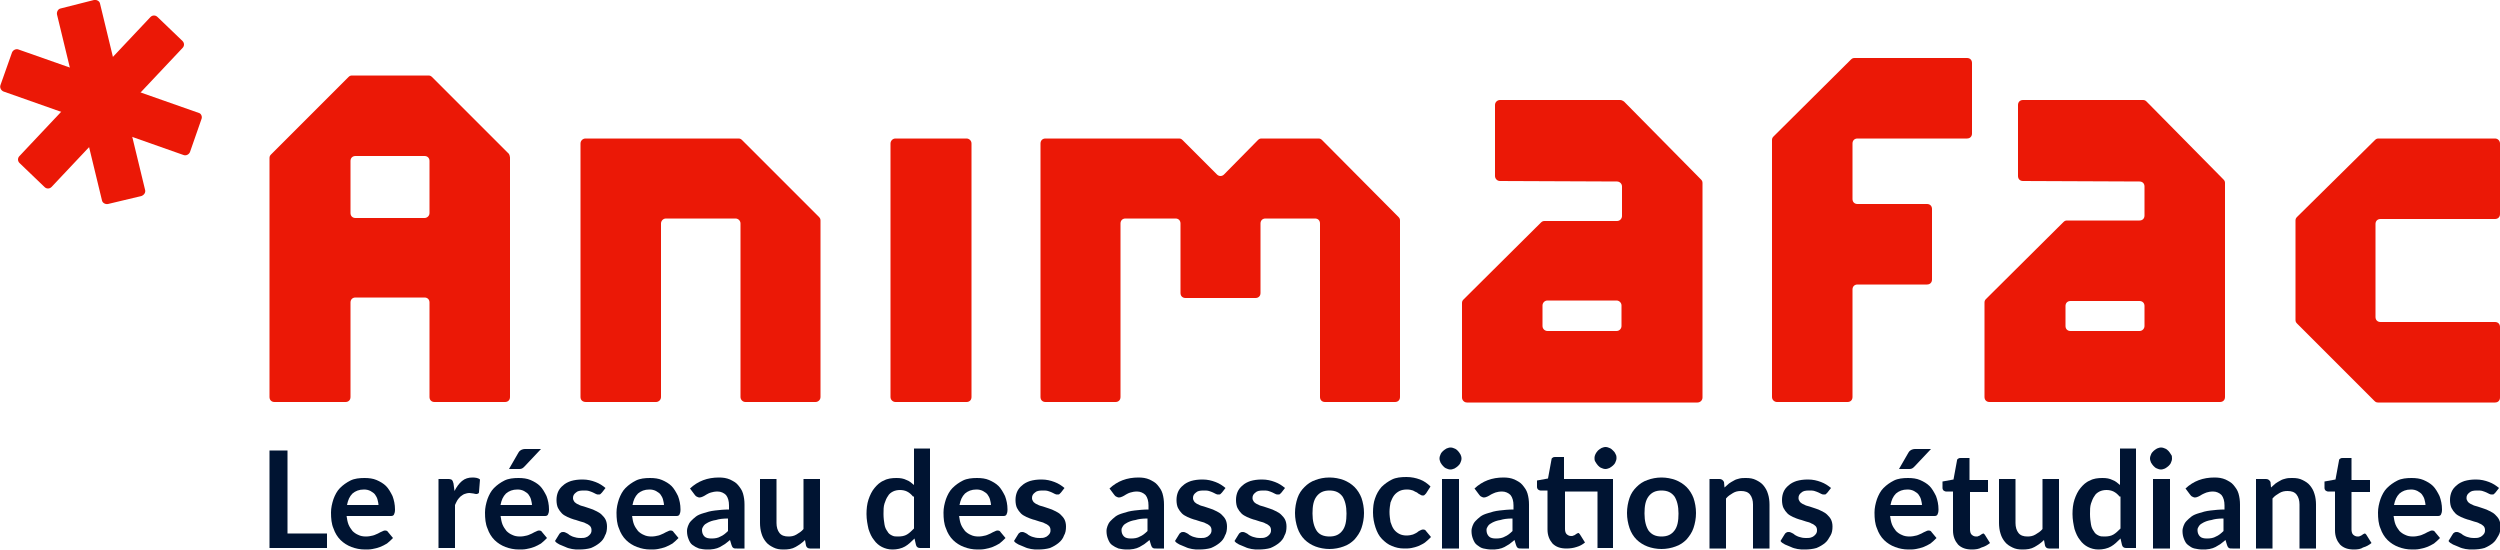 <?xml version="1.0" encoding="utf-8"?>
<!-- Generator: Adobe Illustrator 26.5.0, SVG Export Plug-In . SVG Version: 6.00 Build 0)  -->
<svg version="1.1" id="Calque_1" xmlns="http://www.w3.org/2000/svg" xmlns:xlink="http://www.w3.org/1999/xlink" x="0px" y="0px"
	 viewBox="0 0 500 109.9" style="enable-background:new 0 0 500 109.9;" xml:space="preserve">
<style type="text/css">
	.st0{fill:#001432;}
	.st1{fill:#EB1806;}
</style>
<g>
	<g>
		<path class="st0" d="M65.4,106.6v3H53.9V90.1h3.6v16.6H65.4z"/>
		<path class="st0" d="M69.3,103.1c0.1,0.7,0.2,1.3,0.4,1.8c0.2,0.5,0.5,0.9,0.8,1.3c0.3,0.3,0.7,0.6,1.2,0.8
			c0.4,0.2,0.9,0.3,1.5,0.3c0.5,0,1-0.1,1.4-0.2c0.4-0.1,0.7-0.3,1-0.4c0.3-0.2,0.6-0.3,0.8-0.4c0.2-0.1,0.4-0.2,0.6-0.2
			c0.3,0,0.5,0.1,0.6,0.3l1,1.2c-0.4,0.4-0.8,0.8-1.2,1.1c-0.5,0.3-0.9,0.5-1.4,0.7c-0.5,0.2-1,0.3-1.5,0.4c-0.5,0.1-1,0.1-1.5,0.1
			c-1,0-1.9-0.2-2.7-0.5c-0.8-0.3-1.6-0.8-2.2-1.4c-0.6-0.6-1.1-1.4-1.4-2.3c-0.4-0.9-0.5-2-0.5-3.2c0-0.9,0.2-1.8,0.5-2.7
			c0.3-0.8,0.7-1.6,1.3-2.2s1.3-1.1,2.1-1.5c0.8-0.4,1.8-0.5,2.8-0.5c0.9,0,1.7,0.1,2.4,0.4c0.7,0.3,1.4,0.7,1.9,1.2
			c0.5,0.5,0.9,1.2,1.3,2c0.3,0.8,0.5,1.7,0.5,2.7c0,0.5-0.1,0.8-0.2,1c-0.1,0.2-0.3,0.3-0.6,0.3H69.3z M75.7,101.1
			c0-0.4-0.1-0.8-0.2-1.2c-0.1-0.4-0.3-0.7-0.5-1c-0.2-0.3-0.6-0.5-0.9-0.7c-0.4-0.2-0.8-0.3-1.3-0.3c-1,0-1.7,0.3-2.3,0.8
			c-0.6,0.6-0.9,1.3-1.1,2.3H75.7z"/>
		<path class="st0" d="M90.9,98.2c0.4-0.8,0.9-1.5,1.5-2c0.6-0.5,1.3-0.7,2.1-0.7c0.6,0,1.2,0.1,1.5,0.4l-0.2,2.5
			c0,0.2-0.1,0.3-0.2,0.3c-0.1,0.1-0.2,0.1-0.3,0.1c-0.1,0-0.3,0-0.6-0.1c-0.3,0-0.5-0.1-0.8-0.1c-0.4,0-0.7,0.1-1,0.2
			c-0.3,0.1-0.5,0.3-0.8,0.5c-0.2,0.2-0.4,0.4-0.6,0.7c-0.2,0.3-0.3,0.6-0.5,1v8.6h-3.3V95.8h2c0.3,0,0.6,0.1,0.7,0.2
			c0.1,0.1,0.2,0.3,0.3,0.7L90.9,98.2z"/>
		<path class="st0" d="M100.1,103.1c0.1,0.7,0.2,1.3,0.4,1.8c0.2,0.5,0.5,0.9,0.8,1.3c0.3,0.3,0.7,0.6,1.2,0.8
			c0.4,0.2,0.9,0.3,1.5,0.3c0.5,0,1-0.1,1.4-0.2c0.4-0.1,0.7-0.3,1-0.4c0.3-0.2,0.6-0.3,0.8-0.4c0.2-0.1,0.4-0.2,0.6-0.2
			c0.3,0,0.5,0.1,0.6,0.3l1,1.2c-0.4,0.4-0.8,0.8-1.2,1.1c-0.5,0.3-0.9,0.5-1.4,0.7c-0.5,0.2-1,0.3-1.5,0.4c-0.5,0.1-1,0.1-1.5,0.1
			c-1,0-1.9-0.2-2.7-0.5c-0.8-0.3-1.6-0.8-2.2-1.4c-0.6-0.6-1.1-1.4-1.4-2.3c-0.4-0.9-0.5-2-0.5-3.2c0-0.9,0.2-1.8,0.5-2.7
			c0.3-0.8,0.7-1.6,1.3-2.2s1.3-1.1,2.1-1.5c0.8-0.4,1.8-0.5,2.8-0.5c0.9,0,1.7,0.1,2.4,0.4c0.7,0.3,1.4,0.7,1.9,1.2
			c0.5,0.5,0.9,1.2,1.3,2c0.3,0.8,0.5,1.7,0.5,2.7c0,0.5-0.1,0.8-0.2,1c-0.1,0.2-0.3,0.3-0.6,0.3H100.1z M106.4,101.1
			c0-0.4-0.1-0.8-0.2-1.2c-0.1-0.4-0.3-0.7-0.5-1c-0.2-0.3-0.6-0.5-0.9-0.7c-0.4-0.2-0.8-0.3-1.3-0.3c-1,0-1.7,0.3-2.3,0.8
			c-0.6,0.6-0.9,1.3-1.1,2.3H106.4z M108.2,89.8l-3.3,3.5c-0.2,0.2-0.3,0.3-0.5,0.4c-0.2,0.1-0.4,0.1-0.6,0.1h-2l1.9-3.3
			c0.1-0.2,0.3-0.4,0.5-0.5c0.2-0.1,0.5-0.2,0.8-0.2H108.2z"/>
		<path class="st0" d="M120.4,98.5c-0.1,0.1-0.2,0.2-0.3,0.3c-0.1,0.1-0.2,0.1-0.4,0.1c-0.2,0-0.3,0-0.5-0.1
			c-0.2-0.1-0.4-0.2-0.6-0.3c-0.2-0.1-0.5-0.2-0.8-0.3c-0.3-0.1-0.7-0.1-1.1-0.1c-0.7,0-1.2,0.1-1.5,0.4c-0.4,0.3-0.6,0.6-0.6,1.1
			c0,0.3,0.1,0.5,0.3,0.8c0.2,0.2,0.5,0.4,0.8,0.5c0.3,0.2,0.7,0.3,1.1,0.4c0.4,0.1,0.8,0.3,1.2,0.4c0.4,0.1,0.8,0.3,1.2,0.5
			c0.4,0.2,0.8,0.4,1.1,0.7c0.3,0.3,0.6,0.6,0.8,1c0.2,0.4,0.3,0.9,0.3,1.4c0,0.7-0.1,1.3-0.4,1.8c-0.2,0.6-0.6,1.1-1.1,1.5
			c-0.5,0.4-1,0.7-1.7,1c-0.7,0.2-1.5,0.3-2.4,0.3c-0.5,0-0.9,0-1.4-0.1s-0.9-0.2-1.3-0.4c-0.4-0.2-0.8-0.3-1.2-0.5
			c-0.4-0.2-0.7-0.4-0.9-0.7l0.8-1.3c0.1-0.2,0.2-0.3,0.4-0.4c0.1-0.1,0.3-0.1,0.5-0.1c0.2,0,0.4,0.1,0.6,0.2
			c0.2,0.1,0.4,0.2,0.6,0.4c0.2,0.1,0.5,0.3,0.9,0.4c0.3,0.1,0.7,0.2,1.3,0.2c0.4,0,0.7,0,1-0.1c0.3-0.1,0.5-0.2,0.7-0.4
			c0.2-0.2,0.3-0.3,0.4-0.5c0.1-0.2,0.1-0.4,0.1-0.6c0-0.3-0.1-0.6-0.3-0.8c-0.2-0.2-0.5-0.4-0.8-0.5c-0.3-0.2-0.7-0.3-1.1-0.4
			c-0.4-0.1-0.8-0.3-1.3-0.4c-0.4-0.1-0.8-0.3-1.3-0.5c-0.4-0.2-0.8-0.4-1.1-0.7c-0.3-0.3-0.6-0.7-0.8-1.1c-0.2-0.4-0.3-1-0.3-1.6
			c0-0.6,0.1-1.1,0.3-1.6c0.2-0.5,0.6-1,1-1.3c0.4-0.4,1-0.7,1.6-0.9c0.7-0.2,1.4-0.3,2.3-0.3c1,0,1.8,0.2,2.6,0.5
			c0.8,0.3,1.4,0.7,2,1.2L120.4,98.5z"/>
		<path class="st0" d="M126.4,103.1c0.1,0.7,0.2,1.3,0.4,1.8c0.2,0.5,0.5,0.9,0.8,1.3c0.3,0.3,0.7,0.6,1.2,0.8
			c0.4,0.2,0.9,0.3,1.5,0.3c0.5,0,1-0.1,1.4-0.2c0.4-0.1,0.7-0.3,1-0.4c0.3-0.2,0.6-0.3,0.8-0.4c0.2-0.1,0.4-0.2,0.6-0.2
			c0.3,0,0.5,0.1,0.6,0.3l1,1.2c-0.4,0.4-0.8,0.8-1.2,1.1c-0.5,0.3-0.9,0.5-1.4,0.7c-0.5,0.2-1,0.3-1.5,0.4c-0.5,0.1-1,0.1-1.5,0.1
			c-1,0-1.9-0.2-2.7-0.5c-0.8-0.3-1.6-0.8-2.2-1.4c-0.6-0.6-1.1-1.4-1.4-2.3c-0.4-0.9-0.5-2-0.5-3.2c0-0.9,0.2-1.8,0.5-2.7
			c0.3-0.8,0.7-1.6,1.3-2.2s1.3-1.1,2.1-1.5c0.8-0.4,1.8-0.5,2.8-0.5c0.9,0,1.7,0.1,2.4,0.4c0.7,0.3,1.4,0.7,1.9,1.2
			c0.5,0.5,0.9,1.2,1.3,2c0.3,0.8,0.5,1.7,0.5,2.7c0,0.5-0.1,0.8-0.2,1c-0.1,0.2-0.3,0.3-0.6,0.3H126.4z M132.8,101.1
			c0-0.4-0.1-0.8-0.2-1.2c-0.1-0.4-0.3-0.7-0.5-1c-0.2-0.3-0.6-0.5-0.9-0.7c-0.4-0.2-0.8-0.3-1.3-0.3c-1,0-1.7,0.3-2.3,0.8
			c-0.6,0.6-0.9,1.3-1.1,2.3H132.8z"/>
		<path class="st0" d="M138,97.7c1.6-1.5,3.5-2.2,5.8-2.2c0.8,0,1.5,0.1,2.2,0.4c0.6,0.3,1.2,0.6,1.6,1.1c0.4,0.5,0.8,1,1,1.7
			c0.2,0.7,0.3,1.4,0.3,2.2v8.8h-1.5c-0.3,0-0.6,0-0.7-0.1c-0.2-0.1-0.3-0.3-0.4-0.6l-0.3-1c-0.4,0.3-0.7,0.6-1,0.8
			c-0.3,0.2-0.7,0.4-1,0.6c-0.4,0.2-0.7,0.3-1.2,0.4s-0.9,0.1-1.4,0.1c-0.6,0-1.1-0.1-1.6-0.2c-0.5-0.2-0.9-0.4-1.3-0.7
			c-0.4-0.3-0.6-0.7-0.8-1.2c-0.2-0.5-0.3-1-0.3-1.6c0-0.4,0.1-0.7,0.2-1c0.1-0.3,0.3-0.7,0.6-1c0.3-0.3,0.6-0.6,1-0.9
			c0.4-0.3,0.9-0.5,1.6-0.7c0.6-0.2,1.3-0.4,2.2-0.5c0.8-0.1,1.8-0.2,2.8-0.2v-0.8c0-0.9-0.2-1.6-0.6-2.1c-0.4-0.4-1-0.7-1.7-0.7
			c-0.5,0-1,0.1-1.3,0.2c-0.4,0.1-0.7,0.3-0.9,0.4c-0.3,0.2-0.5,0.3-0.7,0.4c-0.2,0.1-0.5,0.2-0.7,0.2c-0.2,0-0.4-0.1-0.6-0.2
			c-0.2-0.1-0.3-0.3-0.4-0.4L138,97.7z M145.6,103.7c-1,0-1.8,0.1-2.4,0.3c-0.7,0.1-1.2,0.3-1.6,0.5c-0.4,0.2-0.7,0.4-0.9,0.7
			c-0.2,0.3-0.3,0.5-0.3,0.8c0,0.6,0.2,1,0.5,1.3c0.3,0.3,0.8,0.4,1.4,0.4c0.7,0,1.3-0.1,1.8-0.4c0.5-0.2,1-0.6,1.5-1.1V103.7z"/>
		<path class="st0" d="M164,95.8v13.9h-2c-0.4,0-0.7-0.2-0.8-0.6l-0.2-1.1c-0.6,0.6-1.2,1-1.9,1.4c-0.7,0.4-1.5,0.5-2.4,0.5
			c-0.8,0-1.4-0.1-2-0.4c-0.6-0.3-1.1-0.6-1.5-1.1c-0.4-0.5-0.7-1-0.9-1.7c-0.2-0.6-0.3-1.4-0.3-2.1v-8.8h3.3v8.8
			c0,0.8,0.2,1.5,0.6,2c0.4,0.5,1,0.7,1.8,0.7c0.6,0,1.1-0.1,1.6-0.4s1-0.6,1.4-1.1v-10H164z"/>
		<path class="st0" d="M186,89.5v20.1h-2c-0.4,0-0.7-0.2-0.8-0.6l-0.3-1.3c-0.6,0.6-1.2,1.2-1.9,1.6s-1.6,0.6-2.5,0.6
			c-0.8,0-1.5-0.2-2.1-0.5s-1.2-0.8-1.6-1.4c-0.5-0.6-0.8-1.3-1.1-2.2c-0.2-0.9-0.4-1.9-0.4-3c0-1,0.1-2,0.4-2.9s0.7-1.7,1.2-2.3
			s1.1-1.2,1.9-1.5c0.7-0.4,1.6-0.5,2.5-0.5c0.8,0,1.4,0.1,2,0.4c0.6,0.2,1,0.6,1.5,1v-7.3H186z M182.6,99.3c-0.4-0.5-0.8-0.8-1.2-1
			c-0.4-0.2-0.9-0.3-1.4-0.3c-0.5,0-1,0.1-1.4,0.3c-0.4,0.2-0.8,0.5-1,0.9c-0.3,0.4-0.5,0.9-0.7,1.5c-0.2,0.6-0.2,1.3-0.2,2.1
			c0,0.8,0.1,1.5,0.2,2.1c0.1,0.6,0.3,1,0.6,1.4c0.2,0.4,0.5,0.6,0.9,0.8c0.4,0.2,0.7,0.2,1.2,0.2c0.7,0,1.3-0.1,1.8-0.4
			s0.9-0.7,1.4-1.2V99.3z"/>
		<path class="st0" d="M191.8,103.1c0.1,0.7,0.2,1.3,0.4,1.8c0.2,0.5,0.5,0.9,0.8,1.3c0.3,0.3,0.7,0.6,1.2,0.8
			c0.4,0.2,0.9,0.3,1.5,0.3c0.5,0,1-0.1,1.4-0.2c0.4-0.1,0.7-0.3,1-0.4c0.3-0.2,0.6-0.3,0.8-0.4c0.2-0.1,0.4-0.2,0.6-0.2
			c0.3,0,0.5,0.1,0.6,0.3l1,1.2c-0.4,0.4-0.8,0.8-1.2,1.1c-0.5,0.3-0.9,0.5-1.4,0.7c-0.5,0.2-1,0.3-1.5,0.4c-0.5,0.1-1,0.1-1.5,0.1
			c-1,0-1.9-0.2-2.7-0.5c-0.8-0.3-1.6-0.8-2.2-1.4c-0.6-0.6-1.1-1.4-1.4-2.3c-0.4-0.9-0.5-2-0.5-3.2c0-0.9,0.2-1.8,0.5-2.7
			c0.3-0.8,0.7-1.6,1.3-2.2s1.3-1.1,2.1-1.5c0.8-0.4,1.8-0.5,2.8-0.5c0.9,0,1.7,0.1,2.4,0.4c0.7,0.3,1.4,0.7,1.9,1.2
			c0.5,0.5,0.9,1.2,1.3,2c0.3,0.8,0.5,1.7,0.5,2.7c0,0.5-0.1,0.8-0.2,1c-0.1,0.2-0.3,0.3-0.6,0.3H191.8z M198.2,101.1
			c0-0.4-0.1-0.8-0.2-1.2c-0.1-0.4-0.3-0.7-0.5-1c-0.2-0.3-0.6-0.5-0.9-0.7c-0.4-0.2-0.8-0.3-1.3-0.3c-1,0-1.7,0.3-2.3,0.8
			c-0.6,0.6-0.9,1.3-1.1,2.3H198.2z"/>
		<path class="st0" d="M212.2,98.5c-0.1,0.1-0.2,0.2-0.3,0.3c-0.1,0.1-0.2,0.1-0.4,0.1c-0.2,0-0.3,0-0.5-0.1
			c-0.2-0.1-0.4-0.2-0.6-0.3c-0.2-0.1-0.5-0.2-0.8-0.3c-0.3-0.1-0.7-0.1-1.1-0.1c-0.7,0-1.2,0.1-1.5,0.4c-0.4,0.3-0.6,0.6-0.6,1.1
			c0,0.3,0.1,0.5,0.3,0.8c0.2,0.2,0.5,0.4,0.8,0.5c0.3,0.2,0.7,0.3,1.1,0.4c0.4,0.1,0.8,0.3,1.2,0.4c0.4,0.1,0.8,0.3,1.2,0.5
			c0.4,0.2,0.8,0.4,1.1,0.7c0.3,0.3,0.6,0.6,0.8,1c0.2,0.4,0.3,0.9,0.3,1.4c0,0.7-0.1,1.3-0.4,1.8c-0.2,0.6-0.6,1.1-1.1,1.5
			c-0.5,0.4-1,0.7-1.7,1c-0.7,0.2-1.5,0.3-2.4,0.3c-0.5,0-0.9,0-1.4-0.1s-0.9-0.2-1.3-0.4c-0.4-0.2-0.8-0.3-1.2-0.5
			c-0.4-0.2-0.7-0.4-0.9-0.7l0.8-1.3c0.1-0.2,0.2-0.3,0.4-0.4c0.1-0.1,0.3-0.1,0.5-0.1c0.2,0,0.4,0.1,0.6,0.2
			c0.2,0.1,0.4,0.2,0.6,0.4c0.2,0.1,0.5,0.3,0.9,0.4c0.3,0.1,0.7,0.2,1.3,0.2c0.4,0,0.7,0,1-0.1c0.3-0.1,0.5-0.2,0.7-0.4
			c0.2-0.2,0.3-0.3,0.4-0.5c0.1-0.2,0.1-0.4,0.1-0.6c0-0.3-0.1-0.6-0.3-0.8c-0.2-0.2-0.5-0.4-0.8-0.5c-0.3-0.2-0.7-0.3-1.1-0.4
			c-0.4-0.1-0.8-0.3-1.3-0.4c-0.4-0.1-0.8-0.3-1.3-0.5c-0.4-0.2-0.8-0.4-1.1-0.7c-0.3-0.3-0.6-0.7-0.8-1.1c-0.2-0.4-0.3-1-0.3-1.6
			c0-0.6,0.1-1.1,0.3-1.6c0.2-0.5,0.6-1,1-1.3c0.4-0.4,1-0.7,1.6-0.9c0.7-0.2,1.4-0.3,2.3-0.3c1,0,1.8,0.2,2.6,0.5
			c0.8,0.3,1.4,0.7,2,1.2L212.2,98.5z"/>
		<path class="st0" d="M221.9,97.7c1.6-1.5,3.5-2.2,5.8-2.2c0.8,0,1.5,0.1,2.2,0.4c0.6,0.3,1.2,0.6,1.6,1.1c0.4,0.5,0.8,1,1,1.7
			c0.2,0.7,0.3,1.4,0.3,2.2v8.8h-1.5c-0.3,0-0.6,0-0.7-0.1c-0.2-0.1-0.3-0.3-0.4-0.6l-0.3-1c-0.4,0.3-0.7,0.6-1,0.8
			c-0.3,0.2-0.7,0.4-1,0.6c-0.4,0.2-0.7,0.3-1.2,0.4s-0.9,0.1-1.4,0.1c-0.6,0-1.1-0.1-1.6-0.2c-0.5-0.2-0.9-0.4-1.3-0.7
			c-0.4-0.3-0.6-0.7-0.8-1.2c-0.2-0.5-0.3-1-0.3-1.6c0-0.4,0.1-0.7,0.2-1c0.1-0.3,0.3-0.7,0.6-1c0.3-0.3,0.6-0.6,1-0.9
			c0.4-0.3,0.9-0.5,1.6-0.7c0.6-0.2,1.3-0.4,2.2-0.5c0.8-0.1,1.8-0.2,2.8-0.2v-0.8c0-0.9-0.2-1.6-0.6-2.1c-0.4-0.4-1-0.7-1.7-0.7
			c-0.5,0-1,0.1-1.3,0.2c-0.4,0.1-0.7,0.3-0.9,0.4c-0.3,0.2-0.5,0.3-0.7,0.4c-0.2,0.1-0.5,0.2-0.7,0.2c-0.2,0-0.4-0.1-0.6-0.2
			c-0.2-0.1-0.3-0.3-0.4-0.4L221.9,97.7z M229.5,103.7c-1,0-1.8,0.1-2.4,0.3c-0.7,0.1-1.2,0.3-1.6,0.5c-0.4,0.2-0.7,0.4-0.9,0.7
			c-0.2,0.3-0.3,0.5-0.3,0.8c0,0.6,0.2,1,0.5,1.3c0.3,0.3,0.8,0.4,1.4,0.4c0.7,0,1.3-0.1,1.8-0.4c0.5-0.2,1-0.6,1.5-1.1V103.7z"/>
		<path class="st0" d="M244.4,98.5c-0.1,0.1-0.2,0.2-0.3,0.3c-0.1,0.1-0.2,0.1-0.4,0.1c-0.2,0-0.3,0-0.5-0.1
			c-0.2-0.1-0.4-0.2-0.6-0.3c-0.2-0.1-0.5-0.2-0.8-0.3s-0.7-0.1-1.1-0.1c-0.7,0-1.2,0.1-1.5,0.4c-0.4,0.3-0.6,0.6-0.6,1.1
			c0,0.3,0.1,0.5,0.3,0.8c0.2,0.2,0.5,0.4,0.8,0.5c0.3,0.2,0.7,0.3,1.1,0.4c0.4,0.1,0.8,0.3,1.2,0.4c0.4,0.1,0.8,0.3,1.2,0.5
			c0.4,0.2,0.8,0.4,1.1,0.7c0.3,0.3,0.6,0.6,0.8,1c0.2,0.4,0.3,0.9,0.3,1.4c0,0.7-0.1,1.3-0.4,1.8c-0.2,0.6-0.6,1.1-1.1,1.5
			c-0.5,0.4-1,0.7-1.7,1c-0.7,0.2-1.5,0.3-2.4,0.3c-0.5,0-0.9,0-1.4-0.1s-0.9-0.2-1.3-0.4c-0.4-0.2-0.8-0.3-1.2-0.5
			c-0.4-0.2-0.7-0.4-0.9-0.7l0.8-1.3c0.1-0.2,0.2-0.3,0.4-0.4c0.1-0.1,0.3-0.1,0.5-0.1c0.2,0,0.4,0.1,0.6,0.2
			c0.2,0.1,0.4,0.2,0.6,0.4c0.2,0.1,0.5,0.3,0.9,0.4c0.3,0.1,0.7,0.2,1.3,0.2c0.4,0,0.7,0,1-0.1c0.3-0.1,0.5-0.2,0.7-0.4
			c0.2-0.2,0.3-0.3,0.4-0.5c0.1-0.2,0.1-0.4,0.1-0.6c0-0.3-0.1-0.6-0.3-0.8c-0.2-0.2-0.5-0.4-0.8-0.5c-0.3-0.2-0.7-0.3-1.1-0.4
			c-0.4-0.1-0.8-0.3-1.3-0.4c-0.4-0.1-0.8-0.3-1.3-0.5c-0.4-0.2-0.8-0.4-1.1-0.7c-0.3-0.3-0.6-0.7-0.8-1.1c-0.2-0.4-0.3-1-0.3-1.6
			c0-0.6,0.1-1.1,0.3-1.6c0.2-0.5,0.6-1,1-1.3c0.4-0.4,1-0.7,1.6-0.9c0.7-0.2,1.4-0.3,2.3-0.3c1,0,1.8,0.2,2.6,0.5
			c0.8,0.3,1.4,0.7,2,1.2L244.4,98.5z"/>
		<path class="st0" d="M256.3,98.5c-0.1,0.1-0.2,0.2-0.3,0.3c-0.1,0.1-0.2,0.1-0.4,0.1c-0.2,0-0.3,0-0.5-0.1
			c-0.2-0.1-0.4-0.2-0.6-0.3c-0.2-0.1-0.5-0.2-0.8-0.3c-0.3-0.1-0.7-0.1-1.1-0.1c-0.7,0-1.2,0.1-1.5,0.4c-0.4,0.3-0.6,0.6-0.6,1.1
			c0,0.3,0.1,0.5,0.3,0.8c0.2,0.2,0.5,0.4,0.8,0.5c0.3,0.2,0.7,0.3,1.1,0.4c0.4,0.1,0.8,0.3,1.2,0.4c0.4,0.1,0.8,0.3,1.2,0.5
			c0.4,0.2,0.8,0.4,1.1,0.7c0.3,0.3,0.6,0.6,0.8,1c0.2,0.4,0.3,0.9,0.3,1.4c0,0.7-0.1,1.3-0.4,1.8c-0.2,0.6-0.6,1.1-1.1,1.5
			c-0.5,0.4-1,0.7-1.7,1c-0.7,0.2-1.5,0.3-2.4,0.3c-0.5,0-0.9,0-1.4-0.1s-0.9-0.2-1.3-0.4c-0.4-0.2-0.8-0.3-1.2-0.5
			c-0.4-0.2-0.7-0.4-0.9-0.7l0.8-1.3c0.1-0.2,0.2-0.3,0.4-0.4c0.1-0.1,0.3-0.1,0.5-0.1c0.2,0,0.4,0.1,0.6,0.2
			c0.2,0.1,0.4,0.2,0.6,0.4c0.2,0.1,0.5,0.3,0.9,0.4c0.3,0.1,0.7,0.2,1.3,0.2c0.4,0,0.7,0,1-0.1c0.3-0.1,0.5-0.2,0.7-0.4
			c0.2-0.2,0.3-0.3,0.4-0.5c0.1-0.2,0.1-0.4,0.1-0.6c0-0.3-0.1-0.6-0.3-0.8c-0.2-0.2-0.5-0.4-0.8-0.5c-0.3-0.2-0.7-0.3-1.1-0.4
			c-0.4-0.1-0.8-0.3-1.3-0.4c-0.4-0.1-0.8-0.3-1.3-0.5c-0.4-0.2-0.8-0.4-1.1-0.7c-0.3-0.3-0.6-0.7-0.8-1.1c-0.2-0.4-0.3-1-0.3-1.6
			c0-0.6,0.1-1.1,0.3-1.6c0.2-0.5,0.6-1,1-1.3c0.4-0.4,1-0.7,1.6-0.9c0.7-0.2,1.4-0.3,2.3-0.3c1,0,1.8,0.2,2.6,0.5
			c0.8,0.3,1.4,0.7,2,1.2L256.3,98.5z"/>
		<path class="st0" d="M265.9,95.5c1,0,2,0.2,2.8,0.5c0.8,0.3,1.6,0.8,2.2,1.4c0.6,0.6,1.1,1.4,1.4,2.2c0.3,0.9,0.5,1.9,0.5,3
			c0,1.1-0.2,2.1-0.5,3c-0.3,0.9-0.8,1.6-1.4,2.3c-0.6,0.6-1.3,1.1-2.2,1.4c-0.8,0.3-1.8,0.5-2.8,0.5c-1,0-2-0.2-2.8-0.5
			c-0.8-0.3-1.6-0.8-2.2-1.4c-0.6-0.6-1.1-1.4-1.4-2.3c-0.3-0.9-0.5-1.9-0.5-3c0-1.1,0.2-2.1,0.5-3c0.3-0.9,0.8-1.6,1.4-2.2
			c0.6-0.6,1.3-1.1,2.2-1.4C263.9,95.7,264.8,95.5,265.9,95.5z M265.9,107.3c1.2,0,2-0.4,2.6-1.2s0.8-1.9,0.8-3.4
			c0-1.5-0.3-2.6-0.8-3.4c-0.6-0.8-1.4-1.2-2.6-1.2c-1.2,0-2,0.4-2.6,1.2c-0.6,0.8-0.8,1.9-0.8,3.4c0,1.5,0.3,2.6,0.8,3.4
			C263.8,106.9,264.7,107.3,265.9,107.3z"/>
		<path class="st0" d="M285.2,98.7c-0.1,0.1-0.2,0.2-0.3,0.3c-0.1,0.1-0.2,0.1-0.4,0.1c-0.2,0-0.3-0.1-0.5-0.2
			c-0.2-0.1-0.4-0.2-0.6-0.4c-0.2-0.1-0.5-0.2-0.8-0.4c-0.3-0.1-0.7-0.2-1.2-0.2c-0.6,0-1.1,0.1-1.5,0.3c-0.4,0.2-0.8,0.5-1.1,0.9
			c-0.3,0.4-0.5,0.9-0.7,1.4c-0.1,0.6-0.2,1.2-0.2,1.9c0,0.7,0.1,1.4,0.2,2c0.2,0.6,0.4,1.1,0.7,1.5c0.3,0.4,0.7,0.7,1.1,0.9
			c0.4,0.2,0.9,0.3,1.4,0.3c0.5,0,1-0.1,1.3-0.2c0.3-0.1,0.6-0.3,0.8-0.4c0.2-0.2,0.4-0.3,0.6-0.4c0.2-0.1,0.4-0.2,0.6-0.2
			c0.3,0,0.5,0.1,0.6,0.3l1,1.2c-0.4,0.4-0.8,0.8-1.2,1.1c-0.4,0.3-0.9,0.5-1.3,0.7c-0.5,0.2-0.9,0.3-1.4,0.4
			c-0.5,0.1-1,0.1-1.5,0.1c-0.9,0-1.7-0.2-2.4-0.5c-0.8-0.3-1.4-0.8-2-1.4c-0.6-0.6-1-1.4-1.3-2.3c-0.3-0.9-0.5-1.9-0.5-3
			c0-1,0.1-2,0.4-2.8c0.3-0.9,0.7-1.6,1.3-2.3c0.6-0.6,1.3-1.1,2.1-1.5c0.8-0.4,1.8-0.5,2.9-0.5c1,0,1.9,0.2,2.7,0.5
			c0.8,0.3,1.5,0.8,2.1,1.4L285.2,98.7z"/>
		<path class="st0" d="M292.3,91.7c0,0.3-0.1,0.6-0.2,0.8c-0.1,0.3-0.3,0.5-0.5,0.7c-0.2,0.2-0.4,0.3-0.7,0.5
			c-0.3,0.1-0.5,0.2-0.8,0.2c-0.3,0-0.6-0.1-0.8-0.2c-0.3-0.1-0.5-0.3-0.7-0.5c-0.2-0.2-0.3-0.4-0.5-0.7c-0.1-0.3-0.2-0.5-0.2-0.8
			c0-0.3,0.1-0.6,0.2-0.8c0.1-0.3,0.3-0.5,0.5-0.7c0.2-0.2,0.4-0.3,0.7-0.5c0.3-0.1,0.5-0.2,0.8-0.2c0.3,0,0.6,0.1,0.8,0.2
			c0.3,0.1,0.5,0.3,0.7,0.5c0.2,0.2,0.3,0.4,0.5,0.7C292.2,91.1,292.3,91.4,292.3,91.7z M291.8,95.8v13.9h-3.4V95.8H291.8z"/>
		<path class="st0" d="M294.9,97.7c1.6-1.5,3.5-2.2,5.8-2.2c0.8,0,1.5,0.1,2.2,0.4c0.6,0.3,1.2,0.6,1.6,1.1c0.4,0.5,0.8,1,1,1.7
			c0.2,0.7,0.3,1.4,0.3,2.2v8.8h-1.5c-0.3,0-0.6,0-0.7-0.1c-0.2-0.1-0.3-0.3-0.4-0.6l-0.3-1c-0.4,0.3-0.7,0.6-1,0.8
			c-0.3,0.2-0.7,0.4-1,0.6c-0.4,0.2-0.7,0.3-1.2,0.4s-0.9,0.1-1.4,0.1c-0.6,0-1.1-0.1-1.6-0.2s-0.9-0.4-1.3-0.7
			c-0.4-0.3-0.6-0.7-0.8-1.2c-0.2-0.5-0.3-1-0.3-1.6c0-0.4,0.1-0.7,0.2-1c0.1-0.3,0.3-0.7,0.6-1c0.3-0.3,0.6-0.6,1-0.9
			c0.4-0.3,0.9-0.5,1.6-0.7c0.6-0.2,1.3-0.4,2.2-0.5c0.8-0.1,1.8-0.2,2.8-0.2v-0.8c0-0.9-0.2-1.6-0.6-2.1c-0.4-0.4-1-0.7-1.7-0.7
			c-0.5,0-1,0.1-1.3,0.2s-0.7,0.3-0.9,0.4c-0.3,0.2-0.5,0.3-0.7,0.4c-0.2,0.1-0.5,0.2-0.7,0.2c-0.2,0-0.4-0.1-0.6-0.2
			c-0.2-0.1-0.3-0.3-0.4-0.4L294.9,97.7z M302.5,103.7c-1,0-1.8,0.1-2.4,0.3c-0.7,0.1-1.2,0.3-1.6,0.5c-0.4,0.2-0.7,0.4-0.9,0.7
			c-0.2,0.3-0.3,0.5-0.3,0.8c0,0.6,0.2,1,0.5,1.3c0.3,0.3,0.8,0.4,1.4,0.4c0.7,0,1.3-0.1,1.8-0.4c0.5-0.2,1-0.6,1.5-1.1V103.7z"/>
		<path class="st0" d="M322.8,109.6h-3.3V98.3H313v7.5c0,0.4,0.1,0.8,0.3,1c0.2,0.2,0.5,0.4,0.9,0.4c0.2,0,0.4,0,0.5-0.1
			c0.1,0,0.3-0.1,0.4-0.2c0.1-0.1,0.2-0.1,0.3-0.2c0.1,0,0.2-0.1,0.2-0.1c0.1,0,0.2,0,0.2,0.1c0.1,0,0.1,0.1,0.2,0.2l1,1.6
			c-0.5,0.4-1,0.7-1.7,0.9c-0.6,0.2-1.3,0.3-2,0.3c-1.2,0-2.1-0.3-2.8-1c-0.6-0.7-1-1.6-1-2.8v-7.8h-1.4c-0.2,0-0.3-0.1-0.5-0.2
			c-0.1-0.1-0.2-0.3-0.2-0.5v-1.3l2.2-0.4l0.7-3.8c0-0.2,0.1-0.3,0.3-0.4c0.1-0.1,0.3-0.1,0.5-0.1h1.7v4.4h9.8V109.6z M323.3,91.6
			c0,0.3-0.1,0.6-0.2,0.8c-0.1,0.3-0.3,0.5-0.5,0.7c-0.2,0.2-0.4,0.3-0.7,0.5c-0.3,0.1-0.5,0.2-0.8,0.2c-0.3,0-0.6-0.1-0.8-0.2
			c-0.3-0.1-0.5-0.3-0.7-0.5c-0.2-0.2-0.3-0.4-0.5-0.7s-0.2-0.5-0.2-0.8c0-0.3,0.1-0.6,0.2-0.8s0.3-0.5,0.5-0.7
			c0.2-0.2,0.4-0.3,0.7-0.5c0.3-0.1,0.5-0.2,0.8-0.2c0.3,0,0.6,0.1,0.8,0.2c0.3,0.1,0.5,0.3,0.7,0.5c0.2,0.2,0.4,0.4,0.5,0.7
			C323.3,91.1,323.3,91.4,323.3,91.6z"/>
		<path class="st0" d="M332.3,95.5c1,0,2,0.2,2.8,0.5c0.8,0.3,1.6,0.8,2.2,1.4c0.6,0.6,1.1,1.4,1.4,2.2c0.3,0.9,0.5,1.9,0.5,3
			c0,1.1-0.2,2.1-0.5,3c-0.3,0.9-0.8,1.6-1.4,2.3c-0.6,0.6-1.3,1.1-2.2,1.4c-0.8,0.3-1.8,0.5-2.8,0.5c-1,0-2-0.2-2.8-0.5
			c-0.8-0.3-1.6-0.8-2.2-1.4c-0.6-0.6-1.1-1.4-1.4-2.3c-0.3-0.9-0.5-1.9-0.5-3c0-1.1,0.2-2.1,0.5-3c0.3-0.9,0.8-1.6,1.4-2.2
			c0.6-0.6,1.3-1.1,2.2-1.4C330.3,95.7,331.3,95.5,332.3,95.5z M332.3,107.3c1.2,0,2-0.4,2.6-1.2s0.8-1.9,0.8-3.4
			c0-1.5-0.3-2.6-0.8-3.4c-0.6-0.8-1.4-1.2-2.6-1.2c-1.2,0-2,0.4-2.6,1.2c-0.6,0.8-0.8,1.9-0.8,3.4c0,1.5,0.3,2.6,0.8,3.4
			C330.3,106.9,331.1,107.3,332.3,107.3z"/>
		<path class="st0" d="M344.9,97.5c0.3-0.3,0.6-0.5,0.9-0.8c0.3-0.2,0.6-0.4,1-0.6c0.3-0.2,0.7-0.3,1.1-0.4c0.4-0.1,0.8-0.1,1.3-0.1
			c0.8,0,1.4,0.1,2,0.4c0.6,0.3,1.1,0.6,1.5,1.1c0.4,0.5,0.7,1,0.9,1.7c0.2,0.6,0.3,1.4,0.3,2.1v8.8h-3.3v-8.8c0-0.8-0.2-1.5-0.6-2
			c-0.4-0.5-1-0.7-1.8-0.7c-0.6,0-1.1,0.1-1.6,0.4c-0.5,0.3-1,0.6-1.4,1.1v10h-3.3V95.8h2c0.4,0,0.7,0.2,0.9,0.6L344.9,97.5z"/>
		<path class="st0" d="M365.5,98.5c-0.1,0.1-0.2,0.2-0.3,0.3c-0.1,0.1-0.2,0.1-0.4,0.1c-0.2,0-0.3,0-0.5-0.1
			c-0.2-0.1-0.4-0.2-0.6-0.3c-0.2-0.1-0.5-0.2-0.8-0.3c-0.3-0.1-0.7-0.1-1.1-0.1c-0.7,0-1.2,0.1-1.5,0.4c-0.4,0.3-0.6,0.6-0.6,1.1
			c0,0.3,0.1,0.5,0.3,0.8c0.2,0.2,0.5,0.4,0.8,0.5c0.3,0.2,0.7,0.3,1.1,0.4c0.4,0.1,0.8,0.3,1.2,0.4c0.4,0.1,0.8,0.3,1.2,0.5
			c0.4,0.2,0.8,0.4,1.1,0.7c0.3,0.3,0.6,0.6,0.8,1c0.2,0.4,0.3,0.9,0.3,1.4c0,0.7-0.1,1.3-0.4,1.8s-0.6,1.1-1.1,1.5
			c-0.5,0.4-1,0.7-1.7,1c-0.7,0.2-1.5,0.3-2.4,0.3c-0.5,0-0.9,0-1.4-0.1s-0.9-0.2-1.3-0.4c-0.4-0.2-0.8-0.3-1.2-0.5
			c-0.4-0.2-0.7-0.4-0.9-0.7l0.8-1.3c0.1-0.2,0.2-0.3,0.4-0.4c0.1-0.1,0.3-0.1,0.5-0.1c0.2,0,0.4,0.1,0.6,0.2
			c0.2,0.1,0.4,0.2,0.6,0.4c0.2,0.1,0.5,0.3,0.9,0.4c0.3,0.1,0.7,0.2,1.3,0.2c0.4,0,0.7,0,1-0.1c0.3-0.1,0.5-0.2,0.7-0.4
			c0.2-0.2,0.3-0.3,0.4-0.5c0.1-0.2,0.1-0.4,0.1-0.6c0-0.3-0.1-0.6-0.3-0.8c-0.2-0.2-0.5-0.4-0.8-0.5c-0.3-0.2-0.7-0.3-1.1-0.4
			c-0.4-0.1-0.8-0.3-1.3-0.4c-0.4-0.1-0.8-0.3-1.3-0.5c-0.4-0.2-0.8-0.4-1.1-0.7c-0.3-0.3-0.6-0.7-0.8-1.1c-0.2-0.4-0.3-1-0.3-1.6
			c0-0.6,0.1-1.1,0.3-1.6c0.2-0.5,0.6-1,1-1.3c0.4-0.4,1-0.7,1.6-0.9c0.7-0.2,1.4-0.3,2.3-0.3c1,0,1.8,0.2,2.6,0.5
			c0.8,0.3,1.4,0.7,2,1.2L365.5,98.5z"/>
		<path class="st0" d="M378,103.1c0.1,0.7,0.2,1.3,0.4,1.8c0.2,0.5,0.5,0.9,0.8,1.3c0.3,0.3,0.7,0.6,1.2,0.8
			c0.4,0.2,0.9,0.3,1.5,0.3c0.5,0,1-0.1,1.4-0.2c0.4-0.1,0.7-0.3,1-0.4c0.3-0.2,0.6-0.3,0.8-0.4c0.2-0.1,0.4-0.2,0.6-0.2
			c0.3,0,0.5,0.1,0.6,0.3l1,1.2c-0.4,0.4-0.8,0.8-1.2,1.1c-0.5,0.3-0.9,0.5-1.4,0.7c-0.5,0.2-1,0.3-1.5,0.4c-0.5,0.1-1,0.1-1.5,0.1
			c-1,0-1.9-0.2-2.7-0.5c-0.8-0.3-1.6-0.8-2.2-1.4c-0.6-0.6-1.1-1.4-1.4-2.3c-0.4-0.9-0.5-2-0.5-3.2c0-0.9,0.2-1.8,0.5-2.7
			c0.3-0.8,0.7-1.6,1.3-2.2s1.3-1.1,2.1-1.5c0.8-0.4,1.8-0.5,2.8-0.5c0.9,0,1.7,0.1,2.4,0.4c0.7,0.3,1.4,0.7,1.9,1.2
			c0.5,0.5,0.9,1.2,1.3,2c0.3,0.8,0.5,1.7,0.5,2.7c0,0.5-0.1,0.8-0.2,1c-0.1,0.2-0.3,0.3-0.6,0.3H378z M384.4,101.1
			c0-0.4-0.1-0.8-0.2-1.2c-0.1-0.4-0.3-0.7-0.5-1c-0.2-0.3-0.6-0.5-0.9-0.7c-0.4-0.2-0.8-0.3-1.3-0.3c-1,0-1.7,0.3-2.3,0.8
			c-0.6,0.6-0.9,1.3-1.1,2.3H384.4z M386.2,89.8l-3.3,3.5c-0.2,0.2-0.3,0.3-0.5,0.4c-0.2,0.1-0.4,0.1-0.6,0.1h-2l1.9-3.3
			c0.1-0.2,0.3-0.4,0.5-0.5c0.2-0.1,0.5-0.2,0.8-0.2H386.2z"/>
		<path class="st0" d="M394.4,109.9c-1.2,0-2.1-0.3-2.8-1c-0.6-0.7-1-1.6-1-2.8v-7.8h-1.4c-0.2,0-0.3-0.1-0.5-0.2
			c-0.1-0.1-0.2-0.3-0.2-0.5v-1.3l2.2-0.4l0.7-3.8c0-0.2,0.1-0.3,0.3-0.4c0.1-0.1,0.3-0.1,0.5-0.1h1.7v4.4h3.7v2.4H394v7.5
			c0,0.4,0.1,0.8,0.3,1s0.5,0.4,0.9,0.4c0.2,0,0.4,0,0.5-0.1c0.1,0,0.3-0.1,0.4-0.2c0.1-0.1,0.2-0.1,0.3-0.2c0.1,0,0.2-0.1,0.2-0.1
			c0.1,0,0.2,0,0.2,0.1c0.1,0,0.1,0.1,0.2,0.2l1,1.6c-0.5,0.4-1,0.7-1.7,0.9C395.8,109.8,395.1,109.9,394.4,109.9z"/>
		<path class="st0" d="M411.8,95.8v13.9h-2c-0.4,0-0.7-0.2-0.8-0.6l-0.2-1.1c-0.6,0.6-1.2,1-1.9,1.4s-1.5,0.5-2.4,0.5
			c-0.8,0-1.4-0.1-2-0.4c-0.6-0.3-1.1-0.6-1.5-1.1c-0.4-0.5-0.7-1-0.9-1.7c-0.2-0.6-0.3-1.4-0.3-2.1v-8.8h3.3v8.8
			c0,0.8,0.2,1.5,0.6,2c0.4,0.5,1,0.7,1.8,0.7c0.6,0,1.1-0.1,1.6-0.4s1-0.6,1.4-1.1v-10H411.8z"/>
		<path class="st0" d="M427.2,89.5v20.1h-2c-0.4,0-0.7-0.2-0.8-0.6l-0.3-1.3c-0.6,0.6-1.2,1.2-1.9,1.6c-0.7,0.4-1.6,0.6-2.5,0.6
			c-0.8,0-1.5-0.2-2.1-0.5s-1.2-0.8-1.6-1.4c-0.5-0.6-0.8-1.3-1.1-2.2c-0.2-0.9-0.4-1.9-0.4-3c0-1,0.1-2,0.4-2.9
			c0.3-0.9,0.7-1.7,1.2-2.3c0.5-0.6,1.1-1.2,1.9-1.5c0.7-0.4,1.6-0.5,2.5-0.5c0.8,0,1.4,0.1,2,0.4c0.6,0.2,1,0.6,1.5,1v-7.3H427.2z
			 M423.9,99.3c-0.4-0.5-0.8-0.8-1.2-1c-0.4-0.2-0.9-0.3-1.4-0.3c-0.5,0-1,0.1-1.4,0.3c-0.4,0.2-0.8,0.5-1,0.9
			c-0.3,0.4-0.5,0.9-0.7,1.5c-0.2,0.6-0.2,1.3-0.2,2.1c0,0.8,0.1,1.5,0.2,2.1c0.1,0.6,0.3,1,0.6,1.4c0.2,0.4,0.5,0.6,0.9,0.8
			s0.7,0.2,1.2,0.2c0.7,0,1.3-0.1,1.8-0.4s0.9-0.7,1.4-1.2V99.3z"/>
		<path class="st0" d="M434.4,91.7c0,0.3-0.1,0.6-0.2,0.8c-0.1,0.3-0.3,0.5-0.5,0.7c-0.2,0.2-0.4,0.3-0.7,0.5
			c-0.3,0.1-0.5,0.2-0.8,0.2c-0.3,0-0.6-0.1-0.8-0.2c-0.3-0.1-0.5-0.3-0.7-0.5c-0.2-0.2-0.3-0.4-0.5-0.7c-0.1-0.3-0.2-0.5-0.2-0.8
			c0-0.3,0.1-0.6,0.2-0.8c0.1-0.3,0.3-0.5,0.5-0.7c0.2-0.2,0.4-0.3,0.7-0.5c0.3-0.1,0.5-0.2,0.8-0.2c0.3,0,0.6,0.1,0.8,0.2
			c0.3,0.1,0.5,0.3,0.7,0.5c0.2,0.2,0.3,0.4,0.5,0.7C434.4,91.1,434.4,91.4,434.4,91.7z M434,95.8v13.9h-3.4V95.8H434z"/>
		<path class="st0" d="M437.1,97.7c1.6-1.5,3.5-2.2,5.8-2.2c0.8,0,1.5,0.1,2.2,0.4c0.6,0.3,1.2,0.6,1.6,1.1c0.4,0.5,0.8,1,1,1.7
			c0.2,0.7,0.3,1.4,0.3,2.2v8.8h-1.5c-0.3,0-0.6,0-0.7-0.1c-0.2-0.1-0.3-0.3-0.4-0.6l-0.3-1c-0.4,0.3-0.7,0.6-1,0.8
			c-0.3,0.2-0.7,0.4-1,0.6c-0.4,0.2-0.7,0.3-1.2,0.4s-0.9,0.1-1.4,0.1c-0.6,0-1.1-0.1-1.6-0.2s-0.9-0.4-1.3-0.7
			c-0.4-0.3-0.6-0.7-0.8-1.2c-0.2-0.5-0.3-1-0.3-1.6c0-0.4,0.1-0.7,0.2-1c0.1-0.3,0.3-0.7,0.6-1c0.3-0.3,0.6-0.6,1-0.9
			c0.4-0.3,0.9-0.5,1.6-0.7c0.6-0.2,1.3-0.4,2.2-0.5c0.8-0.1,1.8-0.2,2.8-0.2v-0.8c0-0.9-0.2-1.6-0.6-2.1c-0.4-0.4-1-0.7-1.7-0.7
			c-0.5,0-1,0.1-1.3,0.2s-0.7,0.3-0.9,0.4c-0.3,0.2-0.5,0.3-0.7,0.4c-0.2,0.1-0.5,0.2-0.7,0.2c-0.2,0-0.4-0.1-0.6-0.2
			c-0.2-0.1-0.3-0.3-0.4-0.4L437.1,97.7z M444.7,103.7c-1,0-1.8,0.1-2.4,0.3c-0.7,0.1-1.2,0.3-1.6,0.5c-0.4,0.2-0.7,0.4-0.9,0.7
			c-0.2,0.3-0.3,0.5-0.3,0.8c0,0.6,0.2,1,0.5,1.3c0.3,0.3,0.8,0.4,1.4,0.4c0.7,0,1.3-0.1,1.8-0.4c0.5-0.2,1-0.6,1.5-1.1V103.7z"/>
		<path class="st0" d="M454.2,97.5c0.3-0.3,0.6-0.5,0.9-0.8c0.3-0.2,0.6-0.4,1-0.6c0.3-0.2,0.7-0.3,1.1-0.4c0.4-0.1,0.8-0.1,1.3-0.1
			c0.8,0,1.4,0.1,2,0.4c0.6,0.3,1.1,0.6,1.5,1.1c0.4,0.5,0.7,1,0.9,1.7c0.2,0.6,0.3,1.4,0.3,2.1v8.8h-3.3v-8.8c0-0.8-0.2-1.5-0.6-2
			c-0.4-0.5-1-0.7-1.8-0.7c-0.6,0-1.1,0.1-1.6,0.4c-0.5,0.3-1,0.6-1.4,1.1v10h-3.3V95.8h2c0.4,0,0.7,0.2,0.9,0.6L454.2,97.5z"/>
		<path class="st0" d="M470.8,109.9c-1.2,0-2.1-0.3-2.8-1c-0.6-0.7-1-1.6-1-2.8v-7.8h-1.4c-0.2,0-0.3-0.1-0.5-0.2
			c-0.1-0.1-0.2-0.3-0.2-0.5v-1.3l2.2-0.4l0.7-3.8c0-0.2,0.1-0.3,0.3-0.4c0.1-0.1,0.3-0.1,0.5-0.1h1.7v4.4h3.7v2.4h-3.7v7.5
			c0,0.4,0.1,0.8,0.3,1c0.2,0.2,0.5,0.4,0.9,0.4c0.2,0,0.4,0,0.5-0.1c0.1,0,0.3-0.1,0.4-0.2c0.1-0.1,0.2-0.1,0.3-0.2
			c0.1,0,0.2-0.1,0.2-0.1c0.1,0,0.2,0,0.2,0.1c0.1,0,0.1,0.1,0.2,0.2l1,1.6c-0.5,0.4-1,0.7-1.7,0.9
			C472.2,109.8,471.5,109.9,470.8,109.9z"/>
		<path class="st0" d="M478.7,103.1c0.1,0.7,0.2,1.3,0.4,1.8c0.2,0.5,0.5,0.9,0.8,1.3c0.3,0.3,0.7,0.6,1.2,0.8
			c0.4,0.2,0.9,0.3,1.5,0.3c0.5,0,1-0.1,1.4-0.2c0.4-0.1,0.7-0.3,1-0.4c0.3-0.2,0.6-0.3,0.8-0.4c0.2-0.1,0.4-0.2,0.6-0.2
			c0.3,0,0.5,0.1,0.6,0.3l1,1.2c-0.4,0.4-0.8,0.8-1.2,1.1c-0.5,0.3-0.9,0.5-1.4,0.7c-0.5,0.2-1,0.3-1.5,0.4c-0.5,0.1-1,0.1-1.5,0.1
			c-1,0-1.9-0.2-2.7-0.5c-0.8-0.3-1.6-0.8-2.2-1.4c-0.6-0.6-1.1-1.4-1.4-2.3c-0.4-0.9-0.5-2-0.5-3.2c0-0.9,0.2-1.8,0.5-2.7
			c0.3-0.8,0.7-1.6,1.3-2.2s1.3-1.1,2.1-1.5c0.8-0.4,1.8-0.5,2.8-0.5c0.9,0,1.7,0.1,2.4,0.4c0.7,0.3,1.4,0.7,1.9,1.2
			c0.5,0.5,0.9,1.2,1.3,2c0.3,0.8,0.5,1.7,0.5,2.7c0,0.5-0.1,0.8-0.2,1c-0.1,0.2-0.3,0.3-0.6,0.3H478.7z M485.1,101.1
			c0-0.4-0.1-0.8-0.2-1.2c-0.1-0.4-0.3-0.7-0.5-1c-0.2-0.3-0.6-0.5-0.9-0.7c-0.4-0.2-0.8-0.3-1.3-0.3c-1,0-1.7,0.3-2.3,0.8
			c-0.6,0.6-0.9,1.3-1.1,2.3H485.1z"/>
		<path class="st0" d="M499.1,98.5c-0.1,0.1-0.2,0.2-0.3,0.3c-0.1,0.1-0.2,0.1-0.4,0.1c-0.2,0-0.3,0-0.5-0.1
			c-0.2-0.1-0.4-0.2-0.6-0.3c-0.2-0.1-0.5-0.2-0.8-0.3s-0.7-0.1-1.1-0.1c-0.7,0-1.2,0.1-1.5,0.4c-0.4,0.3-0.6,0.6-0.6,1.1
			c0,0.3,0.1,0.5,0.3,0.8c0.2,0.2,0.5,0.4,0.8,0.5c0.3,0.2,0.7,0.3,1.1,0.4c0.4,0.1,0.8,0.3,1.2,0.4c0.4,0.1,0.8,0.3,1.2,0.5
			c0.4,0.2,0.8,0.4,1.1,0.7c0.3,0.3,0.6,0.6,0.8,1c0.2,0.4,0.3,0.9,0.3,1.4c0,0.7-0.1,1.3-0.4,1.8s-0.6,1.1-1.1,1.5
			c-0.5,0.4-1,0.7-1.7,1c-0.7,0.2-1.5,0.3-2.4,0.3c-0.5,0-0.9,0-1.4-0.1c-0.5-0.1-0.9-0.2-1.3-0.4c-0.4-0.2-0.8-0.3-1.2-0.5
			c-0.4-0.2-0.7-0.4-0.9-0.7l0.8-1.3c0.1-0.2,0.2-0.3,0.4-0.4c0.1-0.1,0.3-0.1,0.5-0.1c0.2,0,0.4,0.1,0.6,0.2
			c0.2,0.1,0.4,0.2,0.6,0.4c0.2,0.1,0.5,0.3,0.9,0.4c0.3,0.1,0.7,0.2,1.3,0.2c0.4,0,0.7,0,1-0.1c0.3-0.1,0.5-0.2,0.7-0.4
			c0.2-0.2,0.3-0.3,0.4-0.5c0.1-0.2,0.1-0.4,0.1-0.6c0-0.3-0.1-0.6-0.3-0.8c-0.2-0.2-0.5-0.4-0.8-0.5c-0.3-0.2-0.7-0.3-1.1-0.4
			c-0.4-0.1-0.8-0.3-1.3-0.4c-0.4-0.1-0.8-0.3-1.3-0.5c-0.4-0.2-0.8-0.4-1.1-0.7c-0.3-0.3-0.6-0.7-0.8-1.1c-0.2-0.4-0.3-1-0.3-1.6
			c0-0.6,0.1-1.1,0.3-1.6c0.2-0.5,0.6-1,1-1.3c0.4-0.4,1-0.7,1.6-0.9c0.7-0.2,1.4-0.3,2.3-0.3c1,0,1.8,0.2,2.6,0.5
			c0.8,0.3,1.4,0.7,2,1.2L499.1,98.5z"/>
	</g>
	<path class="st1" d="M101.8,30.8L86.4,15.4c-0.2-0.2-0.4-0.3-0.7-0.3H70.4c-0.3,0-0.5,0.1-0.7,0.3L54.2,30.9
		c-0.2,0.2-0.3,0.4-0.3,0.7v47.8c0,0.6,0.4,1,1,1h14.2c0.6,0,1-0.4,1-1V60.5c0-0.6,0.4-1,1-1h13.8c0.6,0,1,0.4,1,1l0,18.9
		c0,0.6,0.4,1,1,1h14.1c0.6,0,1-0.4,1-1V31.5C102,31.3,101.9,31,101.8,30.8z M84.9,43.6H71.1c-0.6,0-1-0.4-1-1V32.2c0-0.6,0.4-1,1-1
		h13.8c0.6,0,1,0.4,1,1v10.4C85.9,43.2,85.4,43.6,84.9,43.6z"/>
	<path class="st1" d="M116.1,79.4V28.7c0-0.6,0.5-1,1-1h30.6c0.3,0,0.5,0.1,0.7,0.3l15.4,15.4c0.2,0.2,0.3,0.4,0.3,0.7v35.3
		c0,0.6-0.5,1-1,1h-14c-0.6,0-1-0.5-1-1V44.7c0-0.6-0.5-1-1-1h-13.9c-0.6,0-1,0.5-1,1v34.7c0,0.6-0.5,1-1,1h-14
		C116.5,80.4,116.1,80,116.1,79.4z"/>
	<path class="st1" d="M263.7,27.7h-11.4c-0.3,0-0.5,0.1-0.7,0.3l-6.8,6.9c-0.4,0.4-1,0.4-1.4,0l-6.9-6.9c-0.2-0.2-0.4-0.3-0.7-0.3
		h-26.7c-0.6,0-1,0.4-1,1v50.7c0,0.6,0.4,1,1,1h14c0.6,0,1-0.4,1-1V44.7c0-0.6,0.4-1,1-1h10c0.6,0,1,0.4,1,1v13.9c0,0.6,0.4,1,1,1
		h14c0.6,0,1-0.4,1-1V44.7c0-0.6,0.4-1,1-1h9.9c0.6,0,1,0.4,1,1v34.7c0,0.6,0.4,1,1,1h14c0.6,0,1-0.4,1-1V44.1
		c0-0.3-0.1-0.5-0.3-0.7L264.4,28C264.2,27.8,264,27.7,263.7,27.7z"/>
	<path class="st1" d="M193.3,80.4h-14.2c-0.5,0-1-0.4-1-1l0-50.7c0-0.5,0.4-1,1-1h14.2c0.5,0,1,0.4,1,1v50.7
		C194.3,80,193.9,80.4,193.3,80.4z"/>
	<path class="st1" d="M324,20h-24c-0.5,0-1,0.4-1,1v14.2c0,0.5,0.4,1,1,1l23.4,0.1c0.5,0,1,0.4,1,1v5.9c0,0.5-0.4,1-1,1l-14.5,0
		c-0.3,0-0.5,0.1-0.7,0.3l-15.5,15.4c-0.2,0.2-0.3,0.4-0.3,0.7v18.9c0,0.5,0.4,1,1,1h46.1c0.5,0,1-0.4,1-1V36.6
		c0-0.3-0.1-0.5-0.3-0.7l-15.4-15.6C324.5,20.1,324.3,20,324,20z M323.3,66.2h-13.8c-0.5,0-1-0.4-1-1v-4.1c0-0.5,0.4-1,1-1h13.8
		c0.5,0,1,0.4,1,1v4.1C324.3,65.7,323.9,66.2,323.3,66.2z"/>
	<path class="st1" d="M428.6,20h-24c-0.6,0-1,0.4-1,1v14.2c0,0.6,0.4,1,1,1l23.3,0.1c0.6,0,1,0.4,1,1v5.8c0,0.6-0.4,1-1,1l-14.5,0
		c-0.3,0-0.5,0.1-0.7,0.3l-15.5,15.4c-0.2,0.2-0.3,0.4-0.3,0.7v18.9c0,0.6,0.4,1,1,1H444c0.6,0,1-0.4,1-1V36.6
		c0-0.3-0.1-0.5-0.3-0.7l-15.4-15.6C429.1,20.1,428.9,20,428.6,20z M427.9,66.2h-13.8c-0.6,0-1-0.4-1-1v-4c0-0.6,0.4-1,1-1h13.8
		c0.6,0,1,0.4,1,1v4C428.9,65.7,428.5,66.2,427.9,66.2z"/>
	<path class="st1" d="M354.4,79.4V28c0-0.3,0.1-0.5,0.3-0.7l15.5-15.4c0.2-0.2,0.4-0.3,0.7-0.3h22.5c0.6,0,1,0.4,1,1v14.1
		c0,0.6-0.4,1-1,1h-21.9c-0.6,0-1,0.4-1,1v11.1c0,0.6,0.4,1,1,1h13.9c0.6,0,1,0.4,1,1v14.1c0,0.6-0.4,1-1,1h-13.9c-0.6,0-1,0.4-1,1
		v21.5c0,0.6-0.4,1-1,1h-14.1C354.9,80.4,354.4,80,354.4,79.4z"/>
	<path class="st1" d="M500,28.7v14.1c0,0.6-0.4,1-1,1h-22.9c-0.6,0-1,0.4-1,1v18.6c0,0.6,0.4,1,1,1H499c0.6,0,1,0.4,1,1v14.1
		c0,0.6-0.4,1-1,1h-23.4c-0.3,0-0.5-0.1-0.7-0.3l-15.5-15.5c-0.2-0.2-0.3-0.4-0.3-0.7V44.1c0-0.3,0.1-0.5,0.3-0.7L475,28
		c0.2-0.2,0.4-0.3,0.7-0.3H499C499.6,27.7,500,28.2,500,28.7z"/>
	<g>
		<path class="st1" d="M28.3,39.2l-6.7,1.6c-0.5,0.1-1.1-0.2-1.2-0.7l-9-37.2c-0.1-0.5,0.2-1.1,0.7-1.2L18.8,0
			c0.5-0.1,1.1,0.2,1.2,0.7l9,37.2C29.2,38.5,28.8,39,28.3,39.2z"/>
		<path class="st1" d="M8.9,37.4l-5-4.8c-0.4-0.4-0.4-1,0-1.4L30.1,3.4c0.4-0.4,1-0.4,1.4,0l5,4.8c0.4,0.4,0.4,1,0,1.4L10.3,37.4
			C9.9,37.8,9.3,37.8,8.9,37.4z"/>
		<path class="st1" d="M40.3,23.8L38,30.4c-0.2,0.5-0.8,0.8-1.3,0.6L0.7,18.3c-0.5-0.2-0.8-0.8-0.6-1.3l2.3-6.5
			c0.2-0.5,0.8-0.8,1.3-0.6l36.1,12.7C40.2,22.7,40.5,23.3,40.3,23.8z"/>
	</g>
</g>
</svg>
